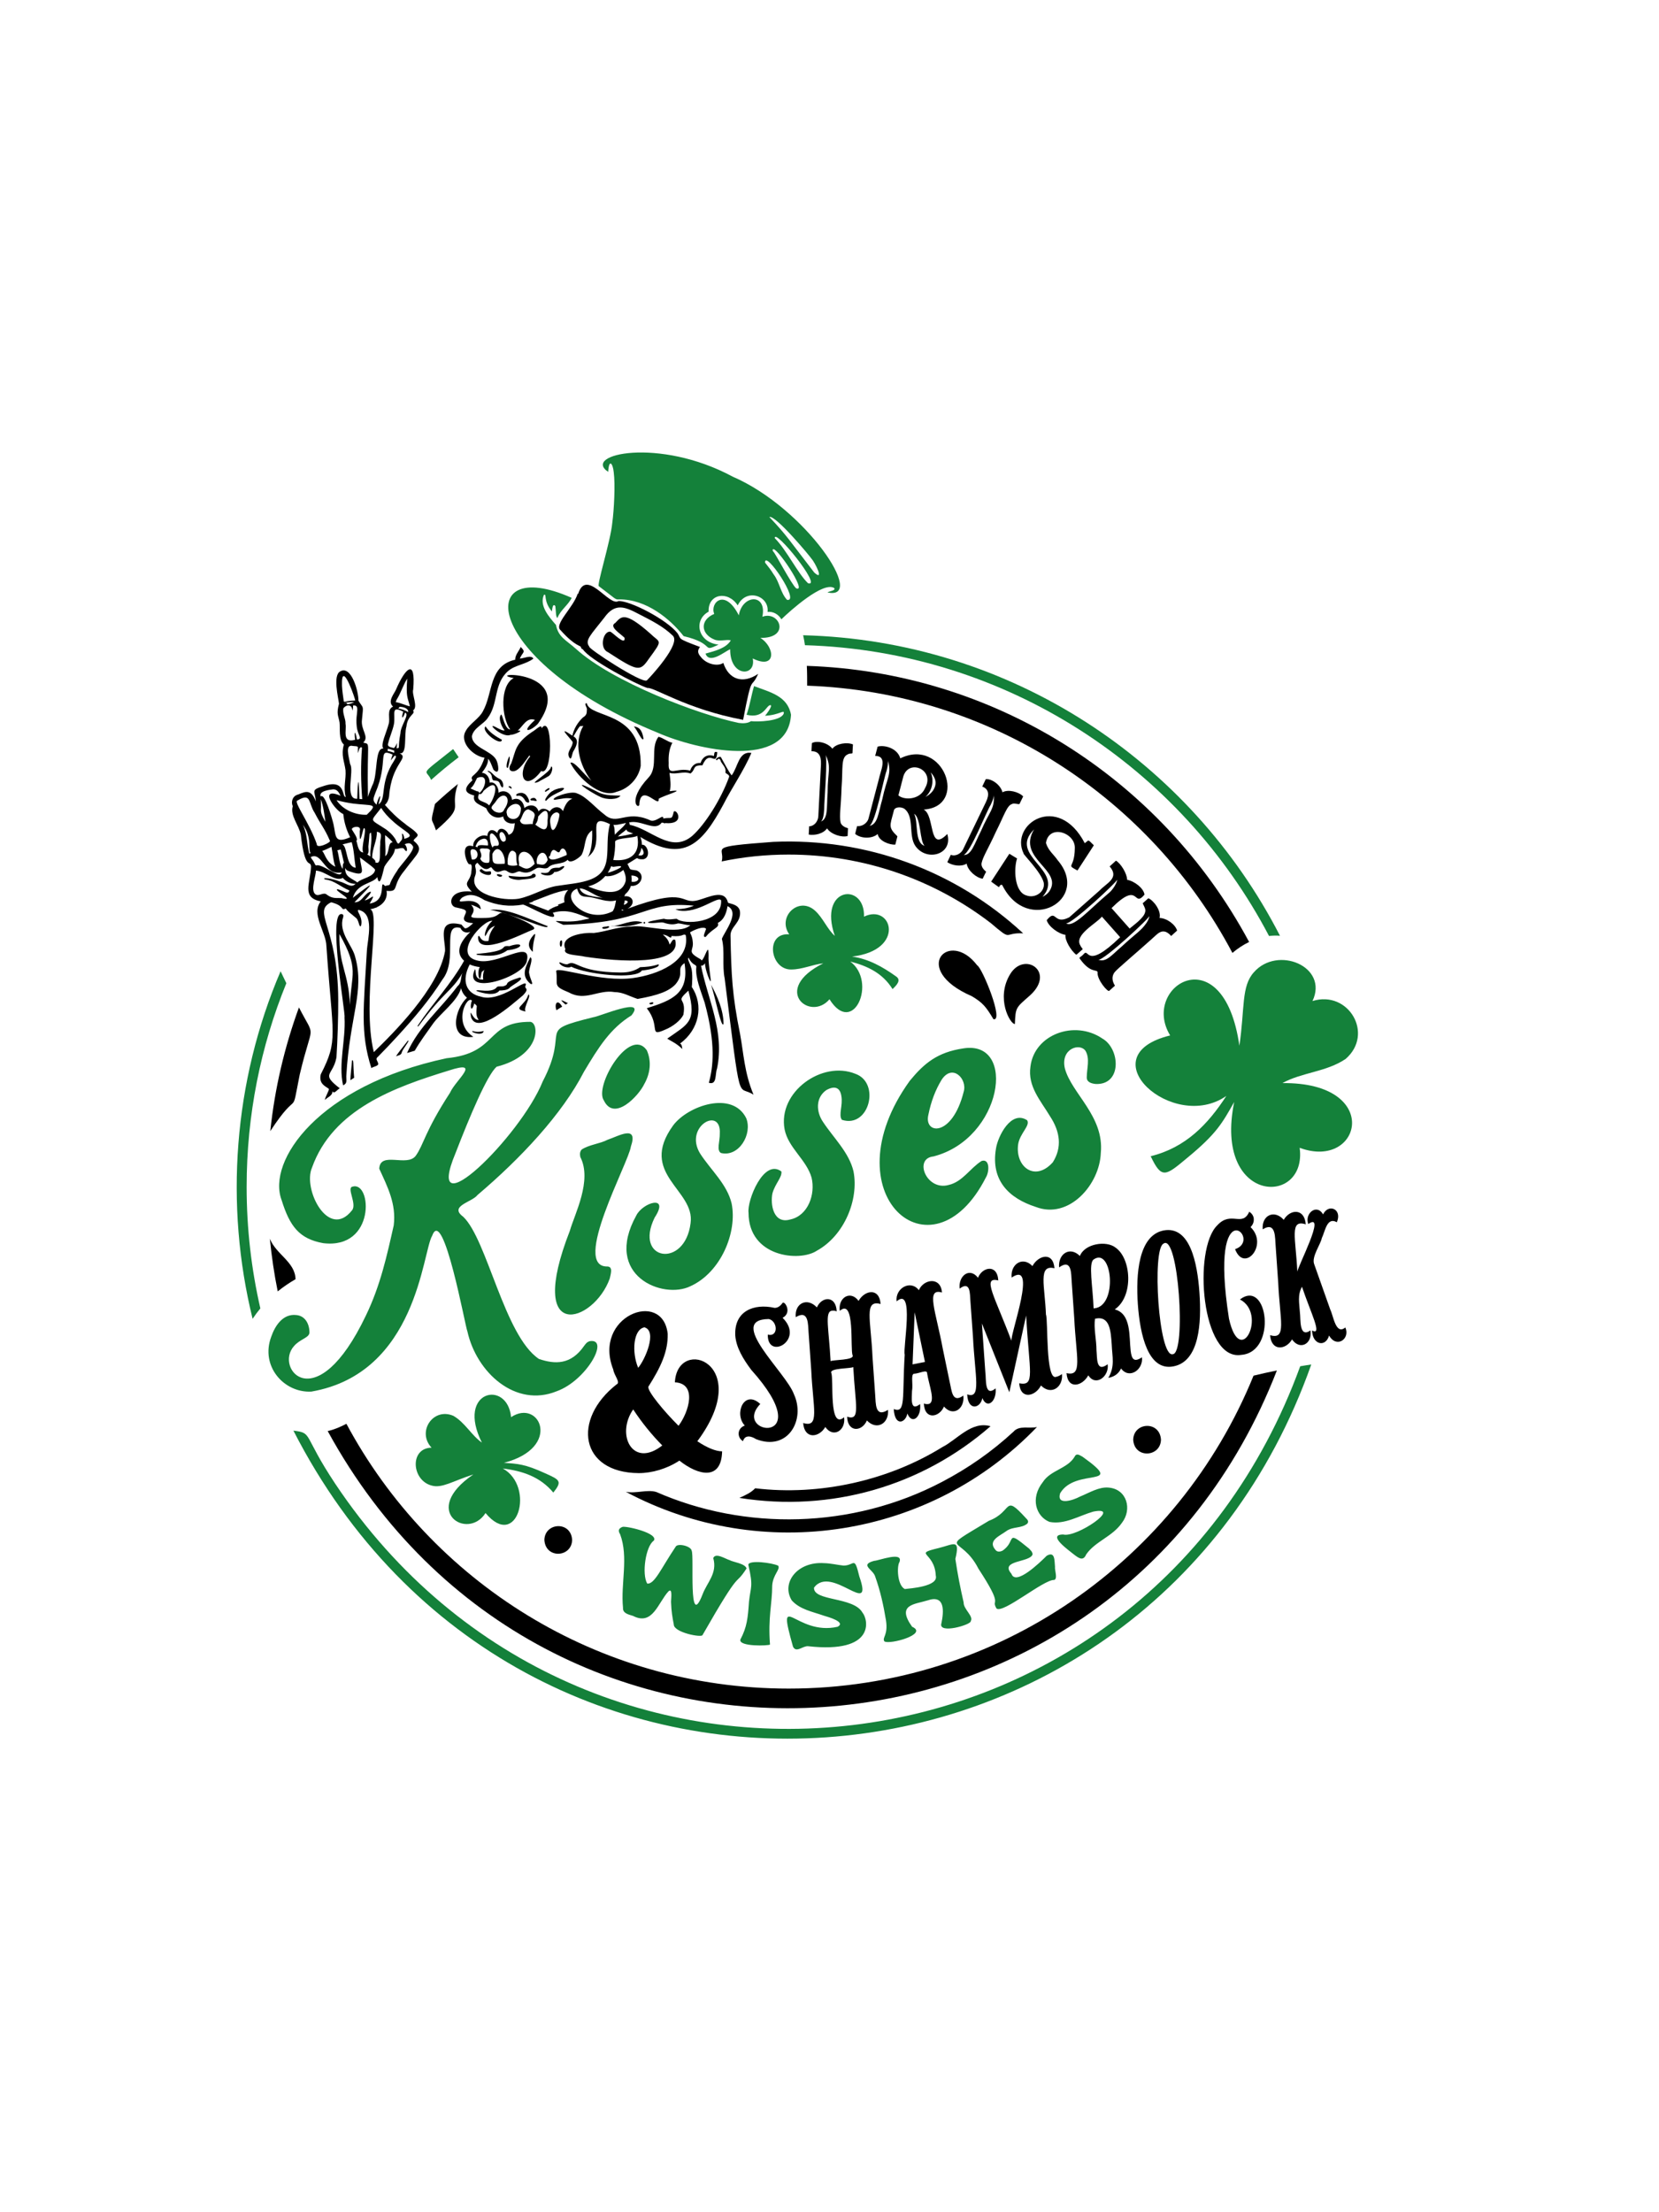 <?xml version="1.0" encoding="utf-8"?>
<!-- Generator: Adobe Illustrator 23.1.0, SVG Export Plug-In . SVG Version: 6.00 Build 0)  -->
<svg version="1.1" xmlns="http://www.w3.org/2000/svg" xmlns:xlink="http://www.w3.org/1999/xlink" x="0px" y="0px"
	 viewBox="0 0 1500 2000" style="enable-background:new 0 0 1500 2000;" xml:space="preserve">
<style type="text/css">
	.st0{fill:#14813A;}
</style>
<g id="Layer_2">
	<path d="M573.1,656.8c6.2,0.5,7.8,5.5,8.7,10.9C580.9,671.5,576,659.6,573.1,656.8z M579.3,692.4c0.9-50.7-45.9-42.5-48.8-56.7
		c-3.1,0.1,0.9,4.5,0.1,6.1c0,3.1-0.3,4.9-3.5,6.8c-4.8,4.5-8.3,10.4-9.6,16.5c-14.6-10-2.4,1.6,0.3,5.7c0,5-5.4,8.5-3.5,13.1
		c2.4,5.5,2.9-2.8,4-4.5c2.7-4.5,5.8-10.5,0.2-13.7c1.8-2.7,3.7-7,6.2-9.4c0.7,0.4,1.2,0.2,2.7-0.1c-8.8,15.2-3.8,35.3,7.2,49.6
		c-7.1-6.4-15.9-18.4-18.9-16.1c6.7,13.2,27.3,32.4,41.6,26.2C568.5,713.1,577.5,703.6,579.3,692.4z M542.2,716.9
		c-31.1-16.1-9.5-1,0.7,3.6c5.5,2.7,15.8,2.6,18.1-1.2C554.7,719.1,548.5,719.4,542.2,716.9z M501.2,788.3c6.5,0.5,14-8.9,4.5-3.8
		c-12.2-0.6-5.5,5.4-14.4,4.7C483.7,788.3,497.5,795.4,501.2,788.3z M494,723.8c3.4-4.1,8.7-6.3,13.7-8.7c7.6-5-6-2.1-7.9,0
		C497,715.8,490.3,725.1,494,723.8z M495.1,702.2c4.5-1.9,5.3-10.5,3-8.9c0.6,4.4-23.1,17.7-11.4,13.6
		C489.6,705.1,492,704.1,495.1,702.2z M493.6,715.8c0.4-0.8,4.4-2,3-3.3C495.6,712.3,490.7,715.7,493.6,715.8z M489.3,697.1
		c10.8,5.3,10.5-53.1,0.3-38.6c0.7-5-6.3,2.3-8.2,3c-16,10.8-14.9,17-19.1,28.6c-4.1,6,0.1,8.6,4.5,6.4c4.4-2.4,8.9-9.6,12-13.7
		c0,0.4,0,0.6,0.5,1.1C466.1,699.7,474.1,717.2,489.3,697.1z M461.7,664.3c2.5,0.4,13.4-4.5,6.4-3.8c4.6-3.7,8.1-12.5,15.6-9.6
		c-13.8,12.6-4,10.4,2.6,3.5c36-50.1-50.6-46.5-21.8-41.4c-12.9,6.8-11.1,35.7-3.2,46.5c-4.6-0.3-6.4-10.9-8-13.6
		c-3.6,2.9,0.8,12.3,3,14.3c-1.5,0.8-4.8-1.2-6.7-2.1C437.4,651.1,454.1,667.9,461.7,664.3z M470.1,795.4c4-0.7,17-0.6,13.8-5
		c-0.8-0.8-2.6-0.7-3.2,0.8c-3.8,2.7-17.6,0.9-20.7,0.6C459,794.6,468.1,795.8,470.1,795.4z M480.8,723.8c1-0.7,6.8,2.2,3.4-1.8
		C482.7,720.2,477.1,722.7,480.8,723.8z M473.3,717.3c-1.4-1.4-8.6,0.3-6,2.3c4.1-1,6.1,1.5,8,5
		C481.8,729.1,476.8,717.6,473.3,717.3z M460.3,711.9c0.8,0,3.3,2.9,1.9-0.4C461.7,710.5,458.7,710.4,460.3,711.9z M459.3,694
		c0.7-2.5,2.1-7.6,1.4-10.2C459.1,685.1,456.4,695.7,459.3,694z M450,790.3c-2.5,0.6,1.6,3,3.2,2.2
		C455.9,791.2,451.5,790.3,450,790.3z M441.2,696.8c-1.3,0.6,2.2,1.7,2.5,3c1.6,1.9,0.5,3.9,2.3,5.7c2.2,0.5,4.3-0.2,5.7,2.3
		c3.3,9.3,5.1,0.3,0.8-3.2C445.2,701.2,445.6,698,441.2,696.8z M453.8,668.8c-5.4-3-11.2-6.5-14.8-12.1
		C434.4,661.3,453.4,675.1,453.8,668.8z M443.6,787.7c-3.1-0.1-4.6,1.4-8.3-2.1C428.3,788,447.2,795.3,443.6,787.7z M624.3,699.3
		c5.2-4,1.2-7.5,10.8-7.4c6.8-15.7,12.4,2.7,13.4-11.9c-3-0.9-2.5,0.8-3,3.5c-5.5-1.9-10.2,0.5-12.1,6.3c-4.7-0.4-7.9,2.4-9.4,6.9
		c-12.3-3.3-20.2,6.3-19.4-6.7c-0.3-6.6,0.3-12.6,3.3-18.5c-4-0.7-8.5-4.5-12.5-5.4c-7.9,10.1,0.2,27-8.9,36.7
		c-21.3,22.8-7.5,30.2-8.4,23.5c1.9-18.4,18.6,5.2,17.4-4.1c4.7-3.2,27-9.1,10-6.9c1.5-4.8,0.5-11.3-0.2-16.6
		C611.4,700.5,617.8,696.9,624.3,699.3z M505.8,870.8c3.1,4.5,10.2,4.3,10.5,3.1c13.7,7,59.3,12,64,3.5c3.3-0.2,17.3-2.4,15.1-5.6
		c-6.9,2.2-10.7,2.3-16.6,2.6c-5.2,3.6-10.9,4.9-18,4.8c-39.9-0.3-39.6-12.1-47.6-7.5C509.6,872.4,505.3,868.5,505.8,870.8z
		 M495.1,837.3c-19.7-7.6-36.8-16.5-52-14.7C464.1,825.9,496.1,842,495.1,837.3z M507.6,855.7c0.9-1.3,1.4-7.7-1.1-4.8
		C506,852.1,505.9,856.8,507.6,855.7z M511.3,908.2c0.7-0.4,1.5-0.8,2.2-1.2C504.5,902.1,507.6,904.9,511.3,908.2z M590.4,906.2
		c-1.3-0.2-4.9,0.8-2.4,1.8C589.1,908.2,591.7,907.4,590.4,906.2z M549.7,837.3c-1.9,0.8-4.3,0.2-5.2,1.3
		C544.3,841.4,554.1,838.2,549.7,837.3z M483.1,844.6c-6.5,6.8-6,12.1-1.3,15.9C481.4,850.3,485.6,843.5,483.1,844.6z M313.1,973
		c-0.1,3.6,1.2,6.5-2.9,8.2c-4.4-19.7,2.5-40.7,1.3-61.5c1.2-2.9-16.1-98.7-1.8-93.1c0.9,0.5,0.9,1.3,0.5,2.9
		c-4.4,13.3,8.6,25.5,10.9,35.5C329.9,896.2,316.1,918.8,313.1,973z M306.9,844.4c-0.7,28.7,8.4,34.9,9.5,64.1
		C317.5,880.2,325.1,876.7,306.9,844.4z M269.6,718.3c7.4-3.2,11.8-4.5,16,6.2c-0.9-10.1-5.2-10.1,7.7-14.1
		c19.6-6.3,15.6,10.6,19.3,10.1c-2.4-8.9,0.4-15.6-0.2-24.1c-1-8.2-4.2-13.3-1.5-23.3c-5-4.2-3.2-15-3.9-20.1
		c-1.1-6.3-3-7.3-0.5-16.8c-0.5-5.1-5.8-25.6,1.1-29.2c9.8-5.7,16.5,17.2,16.5,26.5c4.7,7.7,4.5,3.2,3.2,16.9
		c-1.4,9.7,7,15.5,1.1,21c7.2,1.9,3.2-3.2,4.3,49.1c1.1-3.7,2.3-6.6,3.8-10.2c5.4-9.4,2-34.5,10.1-33.5c-2.8-3.5,2.7-14.2,4.8-22.2
		c1.7-4.9-2.1-13,4-15.8c-5.5-4.6,1.3-12,2.6-15.3c8.3-19.4,18.1-29.2,15.6-0.1c-1.5,4.3,4.8,15.9-0.2,18.9
		c2.8,3.2-4.9,4.1-5.9,14.4c-2.4,7.9,1,25.8-6.2,24.3c9.2,4.7-7.3,8.4-9.5,39c-0.4,2.6-1.5,5.7-3.8,7.7c5.5,6.2,11.1,11.8,17.9,16.8
		c3.7,3.3,8.9,5.8,11.7,9.9c0.4,2.4-2.8,3.1-3.7,5.6c10,8.3,3.9,10.7-8.3,27.2c-11.7,14-4.2,19.3-16.1,18.2c1.1,6-2,11.7-8.8,14.8
		c0,0,0.1,0.1,0.1,0.1c-2.1,0.7-4.2,1.5-6.3,1.7c10.6,1.6-7.9,83.6,3.5,129.2c17.4-17,58.5-57.5,64.4-91.4
		c0.3-10.6-7.6-28.9,13.6-24.2c1.8,0.2,0.9,0.3,4.1,3.5c1.9,1,5.6-2.5,7.7-4.5c-15.6-1-4-9-7-11.5c-1.5-1.5-5.5-1.9-8.4-2.7
		c-7.4-1.1-7.3-16.7,14.3-14.3c-0.5-0.5-1.1-1-1.6-1.4c0.1,0,0.1,0,0.2,0c-6.7-7.4-0.8-6.9,0.8-15.5c-0.1-1.8,1.8-8.8-1.7-7.8
		c-2.3,0.1-9.6-20.3,3.5-16.3c-0.8-6.1,7.6-11.7,12.7-9.2c0.5-6.3,5.3-6.9,9-2.8c1.5-6.8,8.4-3.5,10.2,1.6c5-1.1,5.2-6.8,5.7-10.5
		c-4.6,1.3-10.1-1.2-10.5-6.1c-5.9,2.8-12.6-0.2-15.3-7.3c-4.6-3.1-12.9-4.5-10.9-11.6c-9.3-2.4-9.7-6.5-1.6-13.8
		c-3.2-5.4,5-2.3,10.9-20.4c-10.1-1.2-23.2-14-16.9-24.3c3.4-6.4,12-11,15.4-17.6c9.4-16.8,5.2-41.3,29.3-46.7
		c-0.4-4,3.6-8.1,4.9-11.5c5.1,5.1,1.8,4.2-0.8,10.5c4-0.2,10.1-3.5,12.3,0c-6.8,5.3-16.4,5.7-22.8,11.2
		c-13.4,11.6-8.6,29.2-18.5,42.5c-3.4,5.4-13,9.1-14.3,16.4c0,10.4,16.8,12.7,21.8,21.1c2.1,3.4,4.1,15.6-2.3,9.3
		c-1.2-2.6-2.8-7.9-4.9-9.9c0.4,4.6-3.2,9.5-5.6,12.6c4.8,0.5,7.1,5,7,9c5-1.5,8.5,4.8,8,9.1c5.3-3.4,11.7,0.1,12.3,6.5
		c5.3-2.9,10.3,0.8,11.1,7.3c4.9-3.8,10.9-3.2,12.9,3.1c2.7-4,7.3-2.4,10,0.1c2.7-4.4,8.8-5.8,12-0.4c1.7-4.9,4.2-10.2,8.6-11.1
		c-5.2-1.6-10.9,0.3-16.2,0.9c-4.9-1.3,14.7-8.8,20.4-5.8c8.5,3,16.5,13,24.7,19.1c11.7,10.4,19.3-4.4,40.7,4.9
		c5.3,3.4,13-6.5,12.5-1.3c7.6-1.5,7.6,1.9,9.5-6.2c2.6-3.1,11.2,12.1-8.3,10.3c0,0.3,0,0.6,0,0.9c-0.7-2-2.6-0.7-2.6-1.4
		c-5.8,8.8-18.8-2.9-29.6,0c0.5,0.6,0.7,1.3,0.6,2.1c19.4,3.7,37.3,26.3,56.6,10c11.1-9.8,25.8-32.4,33.4-53.5
		c0.1-2-2.5-2.4-3.4-3.7c0.8-4.2-2-6.5-3.9-9.6c-0.6-1.7-1.5-4.6-3.8-1.6c-2.7-0.4,2.1-4.1,3.6-2.8c3.4,6,6.2,11.8,9.7,16.5
		c5.9-7.6,6.2-22.2,17.9-20.3c-7,16.3-17.7,31.5-25.4,46.7c-18.9,35-35.6,53.3-75,29.3c1,2.5,1.4,4.8,1.4,7c5-0.7,8.7,11.3,1.5,13.1
		c-10.3,0.5-0.2-4.5-14.6,4.3c3.4,6,0.7,4.6,8.5,5.9c8.5,4,3.3,14.9-5.4,13.9c-0.8,3-3.3,6.3-5.3,7.6c0.1,0,0.2,0.1,0.3,0.1
		c-0.4,0.5-0.7,1.1-1,1.7c8.1-1,10.8,7,2.9,11.3c55.9-20.8,47-3.2,64-7.8c9.6-2.6,24-10.4,26.9,2.3c2,1.1,9.3,1.3,10.8,7.4
		c1.5,10.7-8.7,14-8.5,22.3c0.7,35.9,1.5,53.8,8.6,88.8c3.3,17.7,3.8,34.8,12.2,55.1c-15-9.9-10.9,14.9-26.1-105.2
		c-2.4-11.8,0.3-25.1-2.5-35.7c2-6,16.9-23.9,5.1-29.6c-0.8,5.2-2.7,12-8.6,15.1c-0.6,0.5,0.7,1-0.1,2.6c-0.9,1.9-4.1,3.2-7.7,6.6
		c-1.3,1-2.2,2.3-3.2,3.4c-3.9,1.2-0.1-5.3,0.2-7.2c-2.2-2.6-9.9,0.6-14,2.9c-1.4,0.5,1.5,2.6,1.9,8.5c1.3,8.7-5.8,8.8,6.2,15.6
		c0.9,0.4,1.5,0.9,1.8,1.6c2.2-0.6,5.1-11.6,6.1-9.3c0.9,9.6-1.1,1.4,2.2,26.6c0.8,6.5-5.6-9.9-5.1-14.8c-0.9,1.3-2.2,2.6-3.7,2.2
		c6.4,31.4,21.5,59.5,14.5,93.1c-1.9,5.1,0.1,15.1-7.4,12.8c4-14.4,6.4-35-3.8-72.5c-3.3-10.2-8.7-22.6-7.5-32.3
		c0.2-2.3-3.7-1.1-7-8.3c-1.5,1.2,0.8,3.8,2.3,9c1.7,4.3,0.8,16.5,0.6,17.5c11,16.5,6.7,38.5-10.6,51.1c2,1.1,1.6,3.8,2.1,5
		c-1.4-1.4-3.1-2.7-4.1-3.5c-2.8-2.2-6.8-4.1-9.6-5.9c18.5-13.2,26.9-14.9,19.1-43.4c-12.7,11.8-1.5,4.8-4.5,21.8
		c-2.4,5-9.4,10.7-16.8,13.6c-15.1,6.7-3.4-3-16.3-19.5c23.5-7.3,38.5-13.7,34.1-40.8c-8,5.7,0.4,8.5-7.9,18.9
		c-6,6.6-16,10.2-34.5,13.5c-7.8-2.5-13-6.1-20.9-6.2c-14.5-2.5-26.4,8.6-41.1,0.4c-15.3-6.2-9.8-6.4-11.6-19.5
		c1.3-4.3,40.5,10.5,69.6,6.4c21.7-3,51.8-14.7,47.5-38.9c-3.1-1.4-1.4,1.8-12.9,0.9c-0.1,3.9-3.1-1.3-7.8-1.2
		c3,2.2,5.3,5.2,6.1,8.9c1.6-1.1,2.5-5.9,5.1-4.1c6.2,23.7-52.2,19.6-81.7,15.1c-5.3-1.5-20.7-1.1-17.6-6.9
		c-5.5-11.7,15.6-15.2,25.6-14.5c11-1.2,22.4-5.9,34-5.8c11.3-2.3,42.9,8.4,53.4-1.3c-3.8,0.1-7.8-1.5-11.1-1.6
		c-3.9,1.1-7,1.4-13.2-0.7c-2.5-0.8-10.4,1.3-14,0c-1-0.9,8.2-2.5,14.3-3.5c4.3,1.4,10.4-0.2,11.8,0.1c5.6,5.5,41.3,4.3,40-16.7
		c-2.6-4.6-21.2,12.4-38.3,9.1c-7.8-2.7,1.6,0.9,13.7-4.3c-46.4-4.5-42.5,15.4-118.1,17.3c-16.5-7.4,0.9,0.2,19.7-4.9
		c3.1-0.6,4.2-0.7,3.7-1c-10.7-4-19.6-8.9-32.9-5c7.7,11.3-22.9-6.7-26.9-7.4c-12.5,2.2-23.4,0.7-34.8-4c-6.4-4-13.2-7-20.6-2.1
		c-7.4,8,9.3-2.3,16.3,7c2.2,6.4,0.9,1.6-7.9-0.7c8.7,9-11.9,12.6,13.3,11.9c11.9-0.4,10.8-4.8,15-4.7c-0.2-0.9,34.5,11.6,28,15.1
		c-7.8,2.8-51.6,26-49.9,6.3c2-2.4,1.1,5.6,9.4,4c0.4-0.9-0.4-6,5.8-13.6c-4.3,1.9-5,2.5-8.6,9.2c-1.3,0.8-0.4-8.1,6.3-13.7
		c-8.3-1.3-36.6,30.4-13.9,35.8c18.5,5.2,49.5-20,45.1,0.3c-2,14.4-58.9,33-47,7.7c1.6,0.2-1.7,9.6,7.5,9.3c-0.5-2.8-0.1-6,1-8.9
		c-2.6,3.1-2-0.9-3.5,7.7c-2,1.6-2.7-7-0.6-10.1c-3-0.3-6.6-1.2-9.1-2.4c-7.9,15.2-2.9,26.4,9.9,29.1c17.3,5.9,42.4-17.8,40.8-10.5
		c-2.3,4,4.3,2.1-2.5,9.3c-9.5,7.9-41.3,36.6-47,19.8c-1.7-10.8,1.6,3.8,7,2.3c-3-2.9-2.1-8.4-1.8-12.4l0,0
		c-0.6-0.9-1.5-1.7-2.3-2.3c-2.6,9.3-4.4,2.6-2.1-2.5c-4-5.6-18,20.1,1.2,32.6c-0.3,0.1-0.5,0.1-0.8,0.2
		c-21.8,1.9-16.1-25.1-4.9-35.5c-2.9-2.4-4.6-5.3-5.3-8.6c-3.7,12.2-18.5,22.4-25.5,32.2c-5.7,8.1-11.6,15.9-16.4,24.3
		c-2.3,0.7-4.7,1.4-7,2.1c10.8-24.3,30.1-39.5,45.8-60.6c3.8-3.1,2.5-7.8,4.3-11.7c-10.1,17.1-15.5,15.2-39.8,48.1
		c-0.3,0.4-1,0-0.7-0.4c13.3-20,30.3-37.8,42-58.8c-8.8-7.9-2.8-18,5.6-26.1c-4,1.4-7.4,0-8.9-3.6c-17.7-4.6-1.7,28.2-16.3,46.7
		c-11.8,18.6-25.2,34.3-39.8,50.3c-6.2,6.8-12.1,13-18.5,19.5c-2.8,2.1-0.2,3.6,0.2,6.1c0.7,2.4-5,2.8-6.1,4.2
		c-10.4-32.2-6.9-55.6-4.1-106.1c0.6-10.8,7.4-33.9-7.6-37c-2.4,1,4.5,6.3,2.3,14.5c-2.1,1.9-1.5-5.5-5.1-7.7
		c-2.7-2.5-6.9-5.1-8.7-8.1c-4.9,2.4-0.7-2.5-13.2-5.6c-17.6,8.8,6.1,21.3,6.4,87.9c0.1,15-0.6,36.8-1.6,52.4
		c-3.2,16.9-14.7,14.2,3,27.9c-2.3,1.1-5.1,5.7-6.7,2.6c0.4,4.2-4.7,5.5-6.8,8c0.4-3,3.8-8.4,3.7-10c-2.4-2.2-9.5-4.2-7.4-13.2
		c16.1-31.6,10.8-33.3,5.1-116.1c-0.3-12.7-14.1-28.9-5.1-40.3c-17.7-3.4-9.3-16.6-8.8-31.4c-0.4-6.6-5.5,4.4-9.2-28.9
		c-1.8-8.7-9.9-17.4-7.3-25.7C262.8,724.7,264.7,719.4,269.6,718.3z M570.9,791.5c0.2,1.8,0.3,3.7,0.1,5.6c5.8,1.1,9.4-3.9,1.9-5.4
		C572.3,791.6,571.6,791.6,570.9,791.5z M513.7,804.6c-11.3,1.4-22,6.8-32.5,10.4c0.5,0,0.9,0,1.4,0c-1.5,0.5-3,1-4.6,1.5
		c5.9,2.3,12.1,4.8,17.7,6.8c2.3-2,6.1-3.7,9.3-4.5c-0.2-0.3-0.4-0.6-0.6-0.9c2-0.6,4-1.4,6-2.2C509.6,812,510.4,808.2,513.7,804.6z
		 M557,814c-8,2.2-15.8-1.8-23.9-3c-6.4-0.5-9.1-0.1-11.3-7.6c-16.9,6.3,8,32.8,32.1,20.5C555.9,821.1,556.3,817.5,557,814z
		 M546.6,811.9c-7.7-0.6-15.2-8.4-22.5-8.8C526.2,810.2,537.7,810.6,546.6,811.9z M561,811c-0.1-0.1-0.3-0.1-0.4-0.2
		c0.1,0.2,0.1,0.4,0.2,0.5c0-0.1,0.1-0.2,0.1-0.3C560.8,811.1,560.9,811,561,811z M564.7,822.5c-1,0.3-2,0.2-2.5-0.4
		c-0.3,1.2,0.2,0.9,0.1,1.2C563.1,823,563.9,822.8,564.7,822.5z M564,818c2-0.2,6.4-3.5,0.9-4C564.7,815.3,564.4,816.7,564,818z
		 M563.6,786.5c-4.3,3.5-11.1,6.5-16.3,5.5c-4.3,5-9.6,7.8-15.5,9.4c10.5,4.4,29.4,10.6,33.9-4.8
		C566.2,792.8,565.1,789.6,563.6,786.5z M577.2,773.2c5.7,1.3,5.7-3.2,2.8-6.7C579.6,769,578.7,771.2,577.2,773.2z M566.4,749.9
		c-2.8,2.5-5.6,4.1-7.7,6.4c5-0.6,9.4-1.6,13.8-2.7c-1.3-0.5-2.6-1-3.9-1.5C567.3,751.8,566.6,750.9,566.4,749.9z M554.6,745.7
		c1.4,2.7,0.9,6.3,1.4,9c3.1-4,7.7-6.6,10-10.7c-2.6,0.5-5.1,1.2-7.7,1.6C557,745.8,555.8,745.8,554.6,745.7z M554.5,777.5
		c14.2,1.5,25-4.6,21.7-21.9c-3.1,2.3-17.5,1.6-20,5C556.3,766.3,555.8,772.1,554.5,777.5z M552.7,782.9c-0.9,2.3-2.1,4.5-3.2,6.1
		c4.8-0.8,21.4-8.2,5.2-5.3C553.8,783.7,553.2,783.4,552.7,782.9z M505.8,736.2c-1.9-4.4-9.6,0.1-8.3,7.8
		C499.1,759.8,505.9,741.9,505.8,736.2z M496.1,774.5c1.2,5.5,10.3,0.9,16.1-1.4c1.2-1.5-3.1-10.7-6.3-2.9c-2.1,2.3-5.9-7.3-8.5,3.2
		C497.2,774.1,496.6,774.4,496.1,774.5z M484,745.5c5.8,4.4,11.5,8.1,11-3.6c1.1-6.8,0-13.9-8.4-3.7
		C486.5,740.9,485.7,743.4,484,745.5z M485.4,781c4.7,0.8,7.1,2.2,9.8-3.5c-2.3-11.5-10.3-5.9-10,2
		C485.3,779.8,485.4,780.5,485.4,781z M470.1,741.8c1.6,5.3,7.1,2.8,11.6,3.2c0.1-6.4,5.8-9.3-4-13.3
		C472.8,732.3,472.3,739,470.1,741.8z M469,782.4c5.9,3.4,8.3,4.8,14.4-1.4c-2.4-12.8-15.4-14.8-14.5-3.5
		C469.2,779.4,469.7,781.3,469,782.4z M433.3,717c5.8-4.3,9-18.1-1.9-13.7c-1.8,3.2-2.7,6.8-6,9.5c2,0.9,3.9,1.8,5.9,2.6
		C432.4,715.2,433.2,716,433.3,717z M437.3,714.9c-0.9,1.7-3,4.3-4,2.5c-4.1,8,5.5,6.3,8.9,10.8
		C448.7,719.5,452.4,700.9,437.3,714.9z M448.6,724.1c-1.6,3.1-6.4,5.6-3,8c1.5,2.5,8.9,4.6,10.3-0.4
		C463.6,721.2,455.3,714.1,448.6,724.1z M471,730.5c-2.8-8.5-15.1-0.4-12.7,5.3C458.6,741.6,471,744.1,471,730.5z M467.9,782
		c-1.7-3.7-0.4-7.3-1.6-11c-5.4-6.3-7.9,4.8-7.3,9.5C458,783.2,466.8,783,467.9,782z M444.7,784.7c-1.7-3-3.8,6.7-13-4.7
		c-4.6,2.9,0.3,4.6-2,11.5c-6.9,17.4,25.6,23.3,39.3,21c13-2.7,24.2-10.5,36.2-11.8c8-1.3,17.2-2,25.2-4.4
		c26.8-7.7,15-29.9,21.1-51.2c-23.2-11.5-3.5,15.8-18.8,28.7c-4.8,4,3.6,1,2.7-23.1c-7.6,5.1-5.6,14.4-9.3,21.6
		c-0.2,1.7-10.6,9.8-12.8,5c-5.2,4.9-13.1,2.2-17.8,7.1c-3.2,2-7.2-1-10.4,0.6c-4.1,2.2-7.3,5.6-14.8,2.9c-3.4-0.8-5.4,3.9-11.4,0
		C454.2,784,450.5,792.8,444.7,784.7z M456.3,780.9c1.3-7.7-6.1-19.8-11.1-8.9C445.1,781.4,445.6,781.4,456.3,780.9z M456.3,760.6
		c3.2-1.4-1.4-10.7-3.9-7.9C450,754.3,453.3,762.9,456.3,760.6z M445.5,766.3c0.4-2.5,3.5-1.2,4.8-1.8c2.9-2-3.5-12-6.3-11
		c-0.7,0.6-0.4,0.5-0.7,0.8C442.1,756,443.8,764.8,445.5,766.3z M438,767.1c-8.9-0.8,0,4.3-3.8,9.1c1.3,3.1,3.7,4.3,7.5,3.8
		c1.9-0.9,0-7.9,1.5-10.9C442.6,767.2,440.2,767,438,767.1z M429.9,765.4c0.6,0.1,1.2,0.4,1.8,0.7c-0.1-3.2,6.1-1.7,9.5-1.7
		c0.4-3.4-0.8-7.2-5-5.9C432.5,759.5,431.1,762.2,429.9,765.4z M429.6,768.3c-6.6-2.7-3.5,5.3-3,8.7
		C432,778.1,433.5,770.9,429.6,768.3z M280.8,771.1c-2.5-2.4,1.6-14.3-7-25.5c4.2,8.2,3.5,17.6,5.9,26.2c0,0,0,0,0.1-0.1
		C280.1,771.5,280.4,771.3,280.8,771.1z M285.7,782.5c5.2-2.5,21.9,13,23.2,6.2c-15.7,3.3-17.5-19.2-28-13.8c0.4,0.9,1,1.7,1.6,2.5
		C284.1,779.2,284.5,781.6,285.7,782.5z M303.2,783.6c-2-5.7-2.4-12.6-3.5-18c-2.5,1.2-5.5,2.8-8.4,3.7
		C294,772,294.6,779.3,303.2,783.6z M318.4,750.3c1.9,3.3,5.8,8.2,3.7,10.1c1,0.1,1,10.1,6.4,10.3c-2.7-3.7,4-22.4,0.4-22
		c-1.6,4.5-4,18.2-3.6,2.6C327.4,745.2,316.3,747.7,318.4,750.3z M332.1,772.5c1.1,0.7,2,1.2,2.9,1.8c-0.9-5.6,1.7-11.4,0.5-21.6
		c-2.1,1.3-1-0.2-2.3,11.4C332.7,766.1,334.2,770.9,332.1,772.5z M325.5,775.2c0.6,10.8,7.4,18.8-10.5,12.2
		c-1.5-0.4-2.6-1.6-2.9-2.8c-0.3,8.1,4.9,8.9,11.1,13.2c3.1-3.7,15-4.8,15.9-11.2C339.8,785.5,330.8,779.4,325.5,775.2z
		 M336.5,775.4c0.8,0.7,4,3,2.6,4.1c6.2,3.2,3.8-8.2,4.7-16.5c-0.5-4.4,3.3-10.3-3.1-11C341.3,759,336.4,767.2,336.5,775.4z
		 M309.6,763.4c4.9,2.3,2.9,20,12,21.1c-1.3-7.7-1.4-15.7-3.6-23.1C315.2,761.9,312.5,762.8,309.6,763.4z M308,768
		c-1,0.3-2.2,0.5-3,0.7c1.7,5.5,1.6,11.8,4.7,16.8c0.5-1-0.2-5,1.3-5.3C310,776.1,309.2,771.9,308,768z M306.6,815.7
		c-1.9-0.3-3.8-0.5-5.8-0.5C302.8,815.4,304.8,815.6,306.6,815.7z M307,796.9c6.5,1.7,10.5,6.4,14.5,2.1c-4.3,0.3-9.1-2.3-11.5-5.3
		c-7.4,3.7-15.4-6-24.4-6.6c0.4,4-5.3,17.8-0.4,21.4c3,2.4,7.3-2.5,10.4,0.4c4.2,3,6.6,3.1,13,3c12.7,3.1-2.8-4.8-4.1-7.5
		c0.4-0.9,2-0.2,4.9,1c3.1,1.3,5.8,3,6.5-0.4c-7.9-3.1-13.2-8.9-21.9-9.9C289.7,792.9,300.4,794.1,307,796.9z M365.8,763.3
		c2.6,1.5,3.4,10.1-0.6,4c-1.7-1.6-5.5,0.6-8.1,0.2c-0.7,6.2-6.6,10.6-9.5,16c-1,2.5-4.1,21.3-6.5,9.5c-4.4,6.2-18.2,5.3-22.1,18.7
		c20.2-15.7,20.4-15.1,1.5,4c5.8,0.3,7.7-5.2,12.1-8.5c4.9-3,2.7,0.9-2.9,6.8c5-0.5,11.6-9,4.5,2.9c16.8-2.5,7.7-23.1,13.9-15.9
		c8.1-2.2,0,2.4,11.3-14.2c0.4-2,16.8-18.8,13.8-21.9C371.6,762.4,370.1,761.5,365.8,763.3z M355.1,761.5c-2.1-2.4-4.4-4.6-6.9-6.5
		c-0.2,6.5,0.7,12.6,0.1,19C352.5,771.6,350.3,761.3,355.1,761.5z M344.6,730.4c-10,13.3-10.9,9.3,4.4,19.4c3.3,2.5,5.8,4.8,8,8.1
		c1.5,1.9,2.5,7.2,4.6,3.4c1.2-1.7,2.9-2,1.8-7.4c0.9-1.1,2.4,3.3,2.1,4.5c11.6-3.2,0.8-5.7-10.4-16.1
		C351.1,738.9,347.4,734.7,344.6,730.4z M357.8,634.8c4.5,0.6,8.5,2.8,12.8,3.8c-2.1-8.7-3.6-8.2-2.4-25.1
		c-3.8,6.1-5.8,13.1-9.6,19.1C358.3,633.2,358,634.1,357.8,634.8z M361.1,639c0.1,0.7-0.6,1.1-1.2,1.4c3.2,0.7,6.5,1.7,9.2,3.4
		C369.3,640.1,364.2,639,361.1,639z M356.2,676.3c3-2.8,3.4-8.8,2.3,0.2c3.7-0.1,0.9-0.1,3.6-13.7c0-6.6,8.7-17.3,4.1-18.5
		c-2,5.9-3.7,5.8-1.6-0.9c-11.5-5.9-6.9,2-8.4,11.2c-1.2,6-3.9,11.5-5.2,17.3C349.7,675.3,353.6,675.6,356.2,676.3z M350.3,678.9
		c2.1,0.3,4.2,0.9,6.1,1.7c0.2-0.8-0.2-1.4,0.1-2.1c-1.4-0.1-4.9-2-6.1-1.3C350.7,677.8,350.7,678.5,350.3,678.9z M340.5,727.5
		c-0.1-2,5.8-16.1,1.8-0.3c7.5-5.1,0.6-19.2,14-39.4c0.7-1.6,3.1-4.4,0.6-4.7c-3.6,4-4.7,7.4-1.9-0.9c-14.5-6.5-3.1,5.7-15.7,34.9
		C337.9,721.4,336.1,723.6,340.5,727.5z M323.6,677.5c0-2.5,0.9-2.8-4.5-3.1c-7.4-1.8-3.8,9.3-2.5,16.5c3.9,5.8-5.4,32.2,6.4,31.2
		c0.2-8.3,1.2-29.5,2,0.2c0.8,0.1,1.6,0.1,2.5,0.2c-1.2-15.4-1.4-31.2-0.2-46.6C323.9,673.4,323.7,686.5,323.6,677.5z M310.4,630.9
		c1,5.9-1.4,2.7,10.7,2.4c0.9,0.7-11.2-34.9-11.9-17.1C309,621.2,309.7,625.9,310.4,630.9z M311.1,635.4c0,0.1,0,0.1,0,0.2
		c2.1-0.3,2.7,0,2.8,1.1c2.7-0.1,4.3-1.1,6.4-1.9C317.4,634.5,314.1,635.2,311.1,635.4z M321.1,668.8c-1-7.1,0-9.7,1.6-0.2
		c5.9-0.6,0.5-3.6-0.2-12.3c-0.4-3.6-0.3-7,0.2-10.6c0.1-3.1,1.8-8.7-3.5-7.8c0.1,0.6-0.1,4.8-0.6,4.2c-0.5-5.3-5-5.5-8.1-1.9
		c-1.1,4.7,2.2,9.7,1.9,14.2C313.6,659.6,308.8,672.3,321.1,668.8z M304.3,723.4c5.5,8.7,17.2,13.6,27.3,13.2
		c11.2-10.6,4.7-8-12.2-10.1C314.3,725.8,309.3,724.8,304.3,723.4z M290,720.1c3.5-3.8,10.3,19.9,11.5,24.9
		c2.4,10.5,0.4,18.4,15.1,11.9c-3.4-6.4-5.6-14.1-6.2-20.9c-7.6-3.2-23.1-25.2-2.5-16.6c-1.4-2.8-2.8-5.7-6.5-5.8
		C298.2,714,287.9,715,290,720.1z M294.2,743c-0.9-6.9-1.8-13.9-4.1-20.4c0.1,1.6,0.1,3.1,0.1,4.7C290.6,733.6,288.6,733,294.2,743z
		 M286.4,763c-0.5,5,13.1-1.4,11.9-2.9c-4.9-11.4-8.3-14.6-13.8-25.3c-5.9-8.8-2.8-18.8-15.6-11C265.1,724.6,279.9,744.1,286.4,763z
		 M502.8,912.4c0.1,0.3,0.3,0.6,0.4,0.9c1.6-1.1,3.3-2.2,5.1-3.2C504.4,903.2,501.3,906.7,502.8,912.4z M555.8,837.2
		c12,1,15.9-0.5,25.4-3.1c-9.3-4-20.4,3.4-28.6,3.1C552.9,837.6,555.2,837.1,555.8,837.2z M582.6,833.5c-1,0-1,1.5,0,1.5
		C583.6,835,583.6,833.5,582.6,833.5z M654.2,925.6c-0.1-12.3-5.6-25-11.3-35.3C646.9,902.1,652.3,930.8,654.2,925.6z M460.6,855.4
		c-9.9-0.9,2.3,4-26.5,6.7c-2.6,0.1-4.1,0.3-2.8,1.1c11,1.6,20,1.4,27.5-4.1C473.7,857.6,474.2,850.8,460.6,855.4z M368.8,940.8
		c-5.9,7.4-9.1,11.5-10.8,14.2c1.9-0.9,4.8-1,5.2-3.4C364,948.4,371.3,940,368.8,940.8z M455.6,891.5c-2,0.7-4.4-0.2-6.2,0.7
		c-4.3,6.6-19.8,1.4-18.6,3.7c5.2,2,16.8,5.1,20.8-0.4c2.2,0,7-0.2,9-2.2c1-2,14.4-8.3,9.4-9.6C453.1,888.9,461.8,889.4,455.6,891.5
		z M427.3,932.1c-2.7,1,9.7,4.9,10,0C434,933,430.7,933.2,427.3,932.1z M477.7,899.1c-2.6,10.1-15.3,12.6-2.5,15.4
		C472.8,911.1,481,899.8,477.7,899.1z M479.6,889.4c3.9,1.8-0.6-4.4-1.3-10.3c0-4.2,4.1-12.3,1.2-13.7
		C474.7,875,471,882.2,479.6,889.4z M318.3,958.7c-0.5,6.2-1.3,12.3-1.5,17.9c1.1-0.8,2.3-1.5,3.4-2.2
		C319.1,961.7,320,957.7,318.3,958.7z"/>
</g>
<g id="Layer_11">
	<path d="M506.8,569.7c13.7,15.3,18.3,13.6,18.5,15.5c0.2,0.9,0.8,1.7,1.7,1.8c6.1,9.6,48.6,31.9,58.4,35c5.8-1,35,19.1,86.5,28.8
		c8.5-44.4,6.8-26.1,13.6-41.6c-13.9,9.5-26.7,5.1-31.5-9.9c-4.7,3.4-15.3,1.5-20.6-5.7c0,0,0,0-0.1-0.1c0,0,0,0,0,0
		c-2.9-3.5-2.5-5.8-0.4-8.6c-22-8.2-16.4-6.8-20.4-12.5c-9.9-12.4-42.8-29.4-53.3-29c-8.5,5.4-29-30.4-36.5-6.4
		c-0.1-0.1-0.2-0.2-0.4-0.2C518.3,549.4,500.7,564.5,506.8,569.7z M546.3,558.5c9.7-13.8,19-9.8,30.8-3.6c13,6.6,22.8,11.7,31,19.6
		c8.5,7-20.7,38.2-23.2,40.6c-4.1,3.4-53.5-29-52-30.4C528.4,578.9,533.9,574.4,546.3,558.5z M551.7,571.1c1.7,0,14,13.5,13,5.5
		c-3.5-3.6-14.6-10.1-8.4-13.4c5.5-5.7,8.1-11.3,32,9.9c8.6,8.4,11.5,4.6-1.7,22.6c-8,11.6-9.8,11.5-36.9-6.1
		C541.5,586.1,545.4,570.4,551.7,571.1z"/>
</g>
<g id="Layer_10">
	<path d="M739.9,737.7c-0.1,5-4,9.4-8.3,9.3c0,0.6-0.4,7.4-0.4,7.5c5.3,1,13.2-0.7,16.6-5.6c3.4,5.4,13.3,8.5,18.6,6.9
		c0.1-1.2,0.3-6.3,0.3-7c-2.6-0.7-6-2.4-6.7-5.3c-1.3-6.5,0.4-13.4,0.9-31.5c1.4-17.2-0.9-27.4,5.8-30.1c1.5-1.1,4.5-0.1,4.1-1.5
		c0.1-1.9,0.3-6.7,0.4-7.4c-5.2-2.2-15.1-0.9-18.6,3.9c-4.3-5.6-13.9-7.6-18.5-5.1c-0.1,1.2-0.4,7.3-0.4,7.4
		c6.1-0.2,8.9,3.7,8.6,11.7L739.9,737.7z M745.2,731.3c-0.1-5.5,3.5-47.7,0.9-49.5c6,11.7,2.2,15.1,2.2,34.9c-1,12.9,0.6,23.5-6,26
		C744,741.2,744.9,737.4,745.2,731.3z M785.4,739.5c-1,4.8-6.3,8-10.4,7.3c-0.2,0.6-1.7,6.3-1.8,7.1c4.9,4.2,15,4.8,20.4,0.1
		c0.9,6.5,11.2,10,15.9,9.6c0.3-1,1.4-5.4,1.9-7.5c-8.5-8.2-6.8-9.4-3.3-22.9c0.4-3.6,6-4.2,9.5-2.1c9.6,7.3,3.4,24.3,10.1,33.8
		c10.2,14.5,34.2,7.6,28.8-10.9c-17.3,17.6-10.9-16.6-21.3-22.1c40.6-2.7,18.1-65.5-21.2-46.3c-2.5-9.1-14.2-12.4-20.5-10.6
		c-0.3,1.2-2.2,8.3-2.2,8.4c11.8,0,4.7,13.8,3.2,21.5C790.9,718.4,785.4,739.4,785.4,739.5z M836.1,764.7
		c-9.6-2.6-5.6-22.2-9.6-28.9C832.8,739.1,831.5,761.4,836.1,764.7z M845.6,710.3c-1.1,4.3-4.1,7.7-8.9,10.2
		c6.1-5.3,8.1-14.8,4.8-22.2C845.2,702.3,846.6,706.3,845.6,710.3z M816.8,701.8c5.1-16.1,29-5.8,19.6,10.7
		c-4.5,10.7-18.8,11.2-24.1,6.6C812.9,716.7,816.8,701.9,816.8,701.8z M801.6,696.9c1.2-4.6,1.6-7.9,1.1-9.6
		c3.8,12.8-0.8,15.5-5,35.4c-3.7,12.8-3.9,22.2-11.5,24C791.9,742.8,798.9,703.8,801.6,696.9z M871,767.4c-1.9,4.5-7.3,7.1-11.3,5.4
		c-0.3,0.6-3.2,6.6-3.2,6.7c4.6,3,12.4,4.4,17.5,1.3c1,6.3,8.9,13,14.5,13.6c0.5-1,2.7-5.7,3.1-6.3c-2.2-1.8-4.7-4.7-4.1-7.8
		c1.4-6.2,5.6-12.2,13-28.4c7.2-14.2,10-24,14.6-25c1.6-1.4,6.5,1,6.8-0.3c0.8-1.7,2.9-6,3.2-6.6c-3.9-4.1-13.6-6.7-18.7-3.7
		c-1.7-6.8-9.8-12.4-15.1-11.9c-0.5,1.1-3.2,6.6-3.2,6.7c5.7,2.2,6.8,6.9,3.3,14.1L871,767.4z M895.7,727.7c2.1-4.3,3-7.4,2.8-9.3
		c1,13.1-3.8,14.8-11.6,33c-5.9,11.6-8.6,21.9-15.6,21.6C877.7,770.3,891.7,733.9,895.7,727.7z M974.2,787c0,0,14.8-22.8,14.8-22.8
		c-6.1-6-4.1-4.7-8.2-1.9c-24.1-46.2-68.2-17.2-55.3,9.3c-0.7,0.6,15.8,16.7,18.2,26.4c1.5,8.2-7.8,14.6-15.8,11.5
		c-11-3.3-11.3-24.7-8.3-33.4c0,0-1.6-1-3.5-2.1c-4.6-2.7-3-2.5-4.3-0.9c-3.3,5-14.9,22.8-15.6,23.9c-1-0.5,6.8,4.9,7,5.1
		c1-2,2-2.6,3-1.9c22.7,45.7,80.5,13.1,50.1-22.5c-3.5-5.2-8.5-8.6-10.6-15.6c2.7-17.5,26.9-9.3,26.1,4.9
		C971.6,785.9,963.3,781,974.2,787z M948.7,805.9c-1.4,2-3.5,3.6-6.1,4.9c21.2-24.2-32.1-36.7-7.6-61
		C918.8,776.5,961.9,786.3,948.7,805.9z M1052.9,842.2c1.8,0.2,4.3,1.9,6,4c0,0,4.8-4.4,5.4-4.9c-1.7-5.6-9.3-11.2-15.9-11.4
		c1.8-6.3-5.3-15.9-10.1-17.8c-0.8,0.7-4.3,3.8-5.1,4.5c0.4,1.4,3.2,5.5,2.2,7.8c-0.8,5.6-11.8,12.9-14,15.1
		c-1.4-1.5-16.3-18.5-16.4-18.5c25.8-25.7,19.2,0.5,29.8-12.2c-0.7-5.7-9-12.2-15.7-13.4c0-5.4-5.6-14.7-10.1-17.3
		c-0.9,0.8-5.6,5.1-5.7,5.2c9.1,10.5-2.7,15-8.8,21.5c-10.6,9.4-27.3,24.1-27.7,24.5c-14.6,7.5-11.4-8.5-20.4,2.6
		c1.5,5.6,10.4,12.3,17,13.3c-0.9,4.6,5.1,14.6,9.8,18c0.7-0.6,3.5-3.1,5-4.4c1.8-0.8-0.5-1.7-1.3-3.9c-6.2-9.6,14.5-20,19.4-26.2
		l16.5,18.6c-31.8,30.8-27.8,8.8-33.1,15.4c-2.9,3.2-4.8,2.4-2.8,4.8c9.1,12.5,14.8,8.6,15.5,11.4c-0.8,6.8,9.6,18.7,10.6,16.8
		c1.4-1.2,4.6-4.2,5.1-4.6c-2.5-3.8-3.4-8.7,0.1-12.6c2.1-2.6,19.7-17.5,32.3-28.8C1045.4,845.6,1048.2,841.4,1052.9,842.2z
		 M1003.2,806.8c-18.7,15.7-32.8,32.5-39.3,27.9c4.5,1.5,48.1-39.2,46.3-39.7C1010,798.4,1006,804.4,1003.2,806.8z M1036.8,834.1
		c-5.2,7.7-9.3,9.2-22.8,21.8c-8.8,7.4-13.8,14.5-21,11.7c4.5,1.5,48.1-39.2,46.3-39.7C1039.1,829.6,1038.3,831.7,1036.8,834.1z"/>
</g>
<g id="Layer_9">
	<path d="M1024.6,1301.6c0.4-16,24.1-17.3,25.1,0C1049.3,1317.5,1025.6,1318.9,1024.6,1301.6z M492.2,1392.2c1,17.3,24.7,16,25.1,0
		C516.3,1374.9,492.6,1376.3,492.2,1392.2z"/>
</g>
<g id="Layer_8">
	<path d="M917.6,925.8c-4.2,0.2-17.6-23.3-4.2-45.2c12.9-21,41.4-2,17.9,19.3C918.4,911.3,918.3,910.4,917.6,925.8z M898.2,921.4
		c9.9,2.6-10.1-46.5-14.7-48.7c-25.3-33.3-61,3.5-4.9,27.9C888.5,906.4,891.7,910.4,898.2,921.4z"/>
</g>
<g id="Layer_7">
	<path d="M565.8,1348.7c9.6,1.8,19.4-2.4,27.7,0.2c79.8,35,176.9,33.6,258.3-9.2c23.8-12.5,45-27.3,64.7-45.5
		c5.1-5.8,14.2-2.4,21.1-4.1C841.6,1390.1,689.4,1414.6,565.8,1348.7z M713.1,772.6c68.6,0,132.2,23.1,182.8,62
		c20.1,17.1,10.7,8.3,29.2,9.2c-61.1-56.7-142-86.4-226-82.7c-61.6,4.6-43,4.8-46.6,17.7C672,774.7,692.3,772.6,713.1,772.6z
		 M682.8,1345.5c-3.9,4.1-8.9,6.3-14.3,8.7c82.8,13.2,165-10.6,227.1-64.8c-17.3-4.9-29.7,11.8-43.6,18.9
		C803.8,1338.2,741.6,1352.6,682.8,1345.5z"/>
</g>
<g id="Layer_6">
	<path d="M1133.4,1243.7c7-1.7,14.1-3.3,21.1-4.7c-146.8,378.3-661.5,414.9-858.2,54.8c6.1-1.4,11.8-3.9,16.9-6.6
		c76.4,142.5,226.9,239.4,399.9,239.4C903.2,1526.6,1066,1409.6,1133.4,1243.7z M244.4,1022.6c26.7-40.8,18.3-9.2,26.6-51.1
		c11.7-49.6,14.7-30.6-0.7-60.7C257.2,946.7,248.4,984.1,244.4,1022.6z M393.3,726.8c-4.5,19-3.1,11.4,0.9,23.9
		c27.7-24,11.5-17.1,19.8-41.9C407,714.5,400.1,720.5,393.3,726.8z M1129.4,851.6C1048.9,701.7,896.7,607.5,729.5,602
		c0.3,5.9,0.3,11.9,0.3,17.9c167,6,310.9,102.4,384.5,241.6C1118.9,857.6,1124,854.2,1129.4,851.6z M267.2,1156.5
		c-0.3-15.6-17.6-22.4-23.2-36.6c1.6,16,3.9,31.9,7.1,47.6C256.2,1163.4,261.6,1159.7,267.2,1156.5z"/>
</g>
<g id="Layer_5">
	<path d="M577.4,1331.8c12.2,0,25.6-3.9,36.9-11.3c17,13.5,38,18.4,38.6-8.4c-6,0-14-3.5-22.4-9.1c52.3-70.4-18-95.8-20.3-53.3
		c20.5,1.1,12.6,27,3.3,39.3c-12.9-12.8-28.2-31.2-27.3-35.3c11.2-17.6,17.9-31.8,17.5-47.9c-4.6-40.7-68.2-15.7-49.2,32.4
		c0.6,5,6.8,11.7,3.1,13.3C517.1,1283.1,524.3,1331.4,577.4,1331.8z M582.7,1200c11.8,3.4,0.6,29.2-5.7,36.6
		C571,1222.4,572.6,1201.7,582.7,1200z M572.5,1274.2c7.7,11.8,17,23.2,26.3,32.6C572.1,1327.8,556.6,1297.2,572.5,1274.2z"/>
</g>
<g id="Layer_4">
	<path d="M700.3,1182.4c2.9,0.1,5.3-1.7,7.2-4.4c1.8-2.5,9.1,8.6,0.1,13.4c20.4,20.2-13.8,38.8-13.4,15.2c9.9,2.4,8.9-12.4,0.9-14.1
		c-38.8,0.4,15.6,48.2,22.7,67.9c10.8,23.3-5.5,52.1-34.4,40.6c-3.1-2.1-9.7-4.7-11.6,1.9c-5.6-3.2-5.4-11.7,1.6-14.1
		c-10-10.6-0.6-33,14-19.5c-26.8,28.1,54.3,38.8-8.1-30.8c-7.3-9.7-13.7-20.2-14.5-31.1C663.7,1185.2,681.7,1178.2,700.3,1182.4z
		 M752.1,1185c1.6-0.2,2.8-0.1,4.4,0.6c-0.6-14.7-13.6-13.6-17.9-3.6c-8.8-9.4-20.3-3.8-19.1,8.8c11.9-7.2,11,6.9,11.6,14
		c0.8,11.6,1.6,22.6,2.4,34.1c1.6,34.5,7.9,52.2-7.3,47.6c1.1,14.9,14.3,13.4,20,3.6c7.2,10.3,18.7,3.2,17-8.8
		c-14.1,12-9.2-34.5-11.6-40.1c-1.8-4.5,17.9-3.8,19.9-5.3c1.8,34.8,6.9,48.9-5.6,44.9c0.6,14.7,13.7,13.5,17.9,3.4
		c9,9.4,20.2,2.7,19.1-9.6c-11.9,7.7-11-6.3-11.6-13.5c-0.8-11.6-1.6-22.6-2.4-34.1c-1.5-33.9-8-52.2,7.3-48.1
		c-1.1-15.1-14.5-12.5-19.9-2.8c-7.4-10-18.7-2.9-17,9c14.1-12.2,9.2,34.6,11.6,40.2c1.8,4.6-17.9,3.9-19.9,5.3
		C749.5,1201.8,745.4,1186,752.1,1185z M838.3,1241.8c0.2-4.3-6.9,0-12.1,0.2c-2.8,1.1-0.5,9.2-1.6,15.6c0,5.5-2.2,19.2,7.3,11.8
		c1.4,11.7-7.3,19.1-11.5,8.5c-1.5,8.5-11.4,12.2-12.3-4c11.1,4.2,7.5-10.1,9.9-49.2c-1.8-5.8,9.2-62.4-7.3-48.2
		c-1.5-11.8,12.6-19.9,20.1-10.1c4.1-9.9,19.7-12.7,20.9,2.1c-14.9-4.3-5.6,16.7,0.8,51.2c2.2,10.3,4.2,20,6.3,30.3
		c1.7,6.8,2,19.1,12.2,11.7c1.5,12.1-9.4,19.4-17.5,9.9c-3.9,9.6-17.4,12.8-18.2-2.7c1.4,0.5,2.8,0.7,4.4,0.4
		C846.2,1267.6,840,1252.5,838.3,1241.8z M836.3,1231.3c-3.1-15-6.2-30-9.3-44.9c-0.6,15.7-1.3,31.4-1.9,47.1
		C828.8,1232.8,832.5,1232.1,836.3,1231.3z M955.1,1244.7c-10,4.2-7.3-51.7-9.4-56.2c-0.9-25.6-7.5-45.6,7.7-41.9
		c-1.2-15.4-14.7-11.7-19.9-2c-9-9.3-20.1-1.5-18.8,10.4c23.6-16.1-0.9,49.7-0.2,57.2c-15.2-40.5-26.9-58.3-11.9-54.6
		c-0.9-15.5-14.9-11.8-18.3-2.4c-7.8-10-18-1.5-16.6,9.8c9.9-7.5,9.2,5,9.7,11.3c0.8,10.9,1.5,21.1,2.3,31.9
		c1.8,36.6,7.9,57-5.2,52.4c0.7,15.4,12,12.7,13.7,3.4c4.5,10.6,13.2,2.5,12-8.8c-10.3,8.5-8.4-8.9-9.3-14.7
		c-1-14.8-2.1-29.2-3.1-44c8.3,20.8,16.6,41.5,24.8,62.2c5.1-23.1,10.1-46.2,15.2-69.4c2.9,52,8.5,64-6.3,61.3
		c1.2,15.3,14.7,11.8,19.7,2c9.2,9.2,20.2,1.6,19-10.4C958.7,1243.4,956.7,1244.4,955.1,1244.7z M1032.5,1227.1
		c1.4,11.1-11.4,20.2-18.9,10.1c-1.7,3.7-5,7.3-11.5,8.5c6.2-10.5,3.5-19,3.1-29.8c-0.9-12.7-1.6-26.7-15.1-23.7
		c-1.4,8.3,1.3,19,1.3,28.7c0.7,6.5-0.6,20.4,10.1,12.5c1.6,10.8-10.7,20.6-17.5,10c-5.2,9.6-18.5,13.4-19.7-2
		c14.9,3.4,8.7-14,7-49.5c-0.8-11.2-1.5-21.8-2.3-33c-0.6-7,0.3-21.4-11.4-13.1c-1.1-12,9.6-19.5,18.8-10.3
		c4.3-11.2,23.9-14.2,32.2-7.6c14.4,9.9,16.5,44.2-0.7,55.9c15.1,3.8,12.9,24.6,14.4,37.5
		C1023.2,1228.4,1025.1,1232.1,1032.5,1227.1z M988.9,1138.6c-5,3.2-0.8,24.9-0.1,44.3c0.2,0,0.5-0.1,0.7-0.1
		C1010.8,1180.8,1005.7,1127,988.9,1138.6z M1084.5,1168.8c1.9,27.2,0,62.1-23.6,66.5c-22.9,4.4-30.1-28.6-32.1-56
		c-1.9-27.3,0.5-62.5,23.4-66.9C1075.9,1108.1,1082.6,1141.5,1084.5,1168.8z M1051.9,1124.4c-10.4,5.1-4.4,103,8.4,99.9
		C1072.8,1224.1,1065.5,1114,1051.9,1124.4z M1133.6,1101.7c-0.2-2.7-2.1-5-4.1-6.2c-6.3,14.3-16.5-1.3-28.9,12.3
		c-22.1,21.3-14.5,122.9,21.7,117.1c32.5-2.5,24.2-69.3-1.2-50.1c24.8,12.7,0.4,63.7-9.9,17.4c-18.8-120.3,31.5-71.3,5.5-62.9
		c8.3,21.9,30.5-4,14-19.9C1132.9,1107.1,1133.8,1104.8,1133.6,1101.7z M1216.4,1200.1c-8.7,7.3-10.8-10.6-13.6-16.1
		c-4.9-13.9-9.7-27.4-14.6-41.2c-2.5-6.6,6-18.1,6.9-23.4c3-6,4.6-19.6,13.6-14.4c5.2-12-7.7-17.2-12.4-7.1
		c-5.8-10.1-17-0.7-13.4,8.7c17-11.9-10.1,39.3-9.9,43.3c-1.4-30.5-7.4-47.9,7.6-43c-1.1-14.9-14.3-13.8-19.9-4.1
		c-8.5-9.6-20.1-4.1-19,8.6c12.3-7.6,11,8.2,11.7,15.1c0.8,11.2,1.5,21.8,2.3,33c1.5,34.1,8,52.1-7.3,47.6
		c1.1,14.9,14.4,13.3,19.8,3.8c7,10.2,18.6,4.2,16.7-8.1c-10.6,7.3-8.7-10.5-9.6-16.5c-0.5-8.2-2.3-15.4,1.9-23
		c7.8,23.4,19,44.9,9.1,39.5c0.3,13,12.3,15.6,15.4,4.6C1208.3,1219.2,1221,1210.6,1216.4,1200.1z"/>
</g>
<g id="Layer_3">
	<path class="st0" d="M223,1073.1c0,37.7,4.3,74.5,12.4,109.8c-2.5,3-4.8,6.1-7,9.4c-25.3-102.7-17.4-214.5,25.3-314.2
		c1.7,3.6,3.4,7.2,5.2,10.8C235.7,945.8,223,1008,223,1073.1z M414.7,684.6c-1.4-2.2-3.3-4.8-5-7.4c-32.3,25.7-24.2,17.5-19.9,27.9
		C397.8,698,406.1,691.1,414.7,684.6z M726.3,574.9c0.6,2.8,1.1,5.6,1.5,8.4c182.2,5.4,339.8,110.7,419.6,262.9
		c3.2-0.4,6.5-0.5,9.9-0.2C1076.4,688.3,914,579.1,726.1,574.3C726.2,574.5,726.2,574.7,726.3,574.9z M1175.6,1235.2
		c-140.8,386-647.3,443.6-872.5,106.2c-29.9-45-19.9-45.8-37.8-48c205.1,401.1,772.4,358.2,920.3-59.8
		C1182.9,1234,1178.9,1234.6,1175.6,1235.2z"/>
</g>
<g id="Layer_15">
	<path class="st0" d="M245.2,1208.6c3.4-9.9,10.5-21.1,22.7-19.7c8.1,0.7,11.9,8.1,11.9,15.9c-0.3,4.8-8.7,5.8-14.1,12.3
		c-17.8,20.1,20.2,66.4,65.1-27.7c13.2-27.3,19-54.1,25.2-81.6c2.4-19.4-5.6-34.8-13.1-51.2c0.8-16.2,25.1-1.2,33-11.7
		c7.4-10.4,8-21.6,31-57c5-11.5,29.4-30.1-1.3-20c-48.5,14.9-104.7,34.9-123.5,87.7c-8.6,19.5,14.9,65.5,36.1,38.7
		c4.9-5.6-5.2-20.6,0.6-21.5c17.5-5.3,21,56.9-26.6,51.1c-21.6-3.9-30.2-15.2-37.6-39c-13.3-35.2,33-103.4,149.2-128.2
		c47-4.6,34.7-33,75.7-32.9c8.3,1,9.5,30.4-30.5,40.6c-8.5,7.5-24,44.1-37.1,78c-30.1,71.9,58.7-14.7,78.8-64.7
		c25.6-49-7.8-44.8,45.9-58.1c4.9-0.4,48.6-19.3,34.3-1.6c-19.2,11.9-29.7,28.8-42.9,50.9c-19.8,38.5-57.3,78.4-96.3,111.5
		c-4.9,6.5-26.1,9.9-12.9,19.6c21.7,20.6,37.2,107.7,68.5,128.6c14.5,4.9,28.9,5.4,40.8-11.8c1.7-2.2,2.4-3.4,5.1-4.3
		c18.5-2.9-3,35.7-29.9,45.3c-37.1,15.1-72.4-16.8-80.7-54.1c-1.8-3.4-21.7-114.1-31.8-86.6c-8.9,14.5-13.6,124.4-109.3,141
		C256.7,1259.4,235.3,1235.1,245.2,1208.6z M515.2,1112.8c-40.2,103,21.7,83.3,36.1,43.1c0.8-3.9,3.2-10.6-2-10.9
		c-33.1,0.9,19.2-94,21.1-108.4c7-20.4-11.5-9.3-21-6.2c-7,3.7-16.4,4.3-23.4,8.8c-1.8,1.9-1.8,4.3-1.3,6.8
		C535.6,1067.3,519.6,1097.4,515.2,1112.8z M584.8,949.5c-15.6-21.9-47.9,32.6-38.8,45.4c9.4,19.5,31.6-4.4,36.5-14.8
		C587.9,970.6,589.3,959.6,584.8,949.5z M591.9,1100.8c14-21.4-10.9-13.6-16.6-1.9c-30.2,54.5,24.2,76.2,49,63.9
		c27.4-12.4,42.5-48.6,37.2-74.8c-4.2-17.6-18.9-30.2-28.6-45.3c-14.7-24.4,19.5-43,17.9-17.7c0.2,6.5-3.2,15.1,1.1,17.4
		c16.2,3.9,28.6-17.1,22.8-31.5c-12.5-25.2-52.8-11.3-66.1,6.6c-31.9,44,20.1,58.1,15.8,88.3
		C619.3,1147.2,572.8,1139.7,591.9,1100.8z M676.8,1096.4c0,40.2,46.3,44.7,61.8,34.3c24.7-13.6,38.1-46.1,33.1-71.7
		c-4-17.1-18-30.2-27.5-44.6c-6.4-9.3-6.8-22,2.8-28.8c8.1-4.6,12.6-2,13.7,5.2c1.6,8.5-2.8,17.1,0.5,21.6
		c24.7,8,35.1-33.5,12.2-41.6c-30.1-12.3-70.3,16.4-64,50.2c3.3,16.8,19.8,27.4,24.4,43.7c3.6,15.1-3.2,34.4-19.3,37.8
		c-15.4,4.4-18.1-13.9-16.1-23.6c2.4-8.8,8.9-14.6,8.1-19.8C690.5,1047,675.3,1085.5,676.8,1096.4z M871.1,947.8
		c48.8-7.7,35.1,81.7-27.1,97.7c-18.2,1.8-6.3,31.4,13.7,25.8c12.7-2.9,19.3-15.1,29.8-21.7c7.6-2.4,7.1,9.8,3.9,14.9
		c-48.8,96.1-142.5,14.7-68.8-87.4C835.6,961.3,847.5,951.3,871.1,947.8z M839.4,1007.8c-4.3,17.9,21.5,20.7,31.9-20.7
		c3.6-11.6-10.2-26-20-10.8C845.8,985.4,841.9,995.5,839.4,1007.8z M982.6,973.8c-0.2,4.5,4.1,5.8,8.1,6.2c24,1,22.1-32,6-41.1
		c-25.1-17.1-61.5-3.7-65,25.3c-2.7,18,9.2,30.8,17.7,45c9.2,14,11,28.1,2.5,41.6c-16.3,18.2-34.3,3.8-31.3-16.5
		c1.7-9.9,11.1-16.7,8.1-21.5c-14.5-9.6-26.6,14.7-28.2,25.7c-4.9,29.1,12.3,45,35.9,52.6c30.1,11.7,57.9-20.2,58.9-48.8
		c3.2-33.2-26.4-53.6-32.5-76.4c-4.1-17.9,13.6-23.4,18.7-15.8C985.6,957.2,982.7,965.6,982.6,973.8z"/>
</g>
<g id="Layer_14">
	<path class="st0" d="M390.2,1308.8c-13.5-14.3,1.3-36.7,19.7-28.8c10.6,6.1,16.3,17.6,25.8,24.2c-23.6-47.1,23.1-57.3,26.4-23
		c25.9-17.2,46.5,27.6-6.5,41.3c12.6,0.9,18.8,1,37.2,9.4c13.4,6,15.8,7.1,7.5,17.5c-12.1-14.5-28.2-19.6-45.7-21.8
		c29.7,16.5,13,74.6-15.6,40.3c-16.2,25.4-59.5-2-11-34.9c-19,6.1-28.4,12.8-37.9,10C372,1338.1,370.3,1309.1,390.2,1308.8z
		 M1159.5,979.2c17.4-9.7,39.6-10,57.1-21.8c26.2-22.6,2.6-62.5-29.9-52.4c14.8-31.2-31.6-50.5-53-26c-11.5,12.7-8.1,32.3-13.1,66.4
		c-14.4-100.4-89.7-53.7-62.6-9.3c-75.1,18.4,2.6,88.3,50.8,54.7c-16.6,25.6-36.7,46.7-68.4,54.5c9.9,20.9,13.4,17.9,32.8,1.7
		c27-22.2,31.9-31.7,42.7-50.7c-18.9,92.8,66.3,94.7,59.2,41.4C1231.1,1058.5,1250.6,978.2,1159.5,979.2z M807,894.2
		c3.5-3.3,8.3-8.1,3.1-11.5c-12.2-8.7-24.8-15.8-39.7-17.9c48.9-5.7,36.2-48.3,10.8-36.1c0.9-31.5-41.8-27-26.4,17.4
		c-6.9-6.1-10.7-16.4-18-22.9c-14.8-13.2-34.3,5.8-23.2,21.5c-22.2-1.7-17.4,32.2,1.9,31.8c10.1-0.1,18.8-4.4,28.9-5.6
		c-47.4,23.7-11.9,53.2,5.6,32.5c21.4,34.2,43.3-15.7,18.8-34.1C784.2,873.3,798,879.7,807,894.2z"/>
</g>
<g id="Layer_13">
	<path class="st0" d="M687.5,576.7c13.6,8.6,14.4,29.1-6.9,18.6c3.3,16.8-20.7,17.1-20.4-8.3c-4.6,1.7-18.7,14-22.3,3.9
		c8.4-2.4,18.4-4.6,22.9-12c-4.2-1-10.3,1.3-14.9-0.7c-12.1-4.9-13.5-17.5-0.1-23.2c-4.2-9.6,9.3-24,22.2,1.3
		c3.2-19,25.7-20.1,21.3,1.3C704.9,551.7,715.2,577.1,687.5,576.7z"/>
</g>
<g id="Layer_12">
	<path class="st0" d="M541.5,530c15.5,11.6,14.5,12.2,18.3,11.9c24.6-0.2,46.1,17.6,58.3,33.2c29.8,7.1,15.4,15.2,31.6,7.7
		c-19-2.1-22.9-22.3-9-29.8c-0.7-16.4,17.6-19.2,26.3-5.7c7.8-16.1,28.8-8.5,27,5.9c5-0.5,9.7,2,12.5,6.7c8.2-8,37.7-34.4,47.7-28.3
		c1.9,2.4-4.8,2.9-6,4c35.9,7.7-19.6-76.1-85.8-104.7c-66.7-35.9-136.5-20.2-112.5-4.3c0.7-12.2,4.2-7.7,5,0.2
		c1.5,11.2,0.3,34.2-1.3,45.9C552.1,489.2,539.1,530,541.5,530z M719.9,531.9c-3.8-2.8-19.8-33.3-20.6-33c-0.2-0.3-0.4-0.6-0.5-0.8
		c-0.3-0.6-0.3-0.9-0.1-1.2C700.8,491.8,730.7,536.3,719.9,531.9z M730.6,527.3c-9.4-9-19.1-29.7-30.1-40.8
		C699.9,476.8,744.1,531.4,730.6,527.3z M733.7,505.1c3.2,3.4,12,21.1,2.5,12.5c-23.2-30-24.4-33.1-40.6-50.2
		C701.3,465.5,732.7,503.3,733.7,505.1z M711.6,542.3c-5.9-6.3-6.8-16.1-12.1-23c-2.3-3.8-4.9-7.1-7.8-10.7
		C691.3,496.5,724.1,544.7,711.6,542.3z M516.9,540.5c-3.3,6.7-10.1,10.9-12.9,18.2c-1.6-0.9-1.3-6.7-1.9-10.8
		c-2.5-3-2.8,3.2-3.1,4.9c-8.1-9.7-4.3-16.4-7.2-15c-4.3,9.7,4.2,19.5,10.9,27.2c2.1,11,9,13.6,17.8,21.4
		c32.8,30,111.2,59.7,147.5,67.2c3.8,0.5,8.1,0.4,11-1.6c5.8,0.7,26.3,0.2,29.5-6.6c1.3-4.8-3.4,1.1-16.8,1.7c0.6-0.4,7-8.8,5.1-9.6
		c-4-0.5-5.8,12.6-21.8,8.7c3-8.3,4.3-17.8,6.8-25.9c14.3,5.5,30.3,8.8,33.4,25.9c-3,50.2-85.6,31.6-119.9,16.5
		C435.4,597.6,426.9,500.4,516.9,540.5z"/>
</g>
<g id="Layer_16">
	<path class="st0" d="M606.8,1449.5c-0.5-2,1.9-14.7-2.4-10.8c-9.4,10.2-14.3,31.4-32,22.2c-4.1-1.3-9.5-2.3-9.1-7.4
		c-2.2-22.1,5.2-45.4-2.6-66.4c-2.1-3.3-1.4-5.2,1.9-6.6c2.3-1.4,33.3,5.5,28.5,12.4c-7.3,4.9-11,30.2-5.9,38.8
		c6.7,0.6,12.4-13.6,25.6-33.2c1.5-3.7,14-0.9,14.6,3.5c2.4,5.1-3.3,73.1,9.8,39.5c4.1-11,13.6-19,9.7-32.9c2.1-5.2,11,0.8,14.9,1.9
		c2.6,1.7,13.9,2.9,15.2,7.5c-11.9,18.3-3.2-3.8-39.8,60.2c-0.6,2.6-26.3-2.3-26-9.7C607.9,1462.1,607,1456.1,606.8,1449.5z
		 M698.2,1433.4c0.7-10,7.6-14.5,5.4-17.9c-5.2-2.6-26.4-5.4-27-0.9c4.7,20.4,2.1,19.3,0.6,33.5c-1,14.6-1.8,22.9-7.8,34.2
		c-1.6,6.6,25.6,5.6,26.8,4.5C694.3,1462.1,698.2,1449.9,698.2,1433.4z M757.4,1470.7c-38,8.7-55.6-36.1-40.4,18
		c3,6,8.8-0.9,13.7-0.4c60.9,6.8,54.5-24,49.1-30.4c-8.1-14.5-44.7-10.1-43.8-22.6c15.9-21.2,54.4,28.5,41-10
		c-4.7-19.3-4.2-9.9-14.3-9.9c-5.7-0.6-11.7-2.1-17.6-2.2c-24.2-1.7-39,17.8-29.2,33.7c7.4,8.2,18.5,10.1,28.7,13.7
		C749,1461.9,765.1,1466.4,757.4,1470.7z M851.2,1467.5c-3.4,10.3,27.4,1.3,26.5-1.9c2.9-4.3-6.7-10.9-6.4-16.8
		c-3-13.1-5.5-25.8-7.5-39.4c4.4-18.6-1.3-13.3-14.9-9.9c-24.3,5.9-3.8,3-2.8,25c2.6,9.8-22.9,11.5-28,12.1
		c-6.8-3.3-7.4-20.5-4.8-24.5c3.5-9.9-18.9-1.1-22.9-1c-13.4,3.6-1.2,7.7,0.8,13.9c4.8,13.4,7.6,26.2,9.9,40.1
		c2,13.5-3.7,15.2-1.5,18.8c4.5,3.3,40.2-6.5,25.1-13.2c-14.5-20.3,2.4-20.2,13.9-23.8C854.7,1441.3,853.4,1456.9,851.2,1467.5z
		 M901,1454.2c6,4.9,42.7-26.3,52.1-25.8c3.5-0.9,0.3-9.3,0.8-11.9c-0.6-5.2,0.3-14.5-7.5-10c-6.6,6.6-28.2,27.4-31.9,16.3
		c-11-12.5,16.7-10,19.1-17.5c-0.1-2.4-1.4-3.3-3.2-5.3c-22.2-18.2-10.8-6.8-24.1,2c-2.3,1-4.8,1.3-6.4-1c-7.2-8.4,4.5-12.6,10.3-17
		c5.7-4,13.5-2.1,18.7-6.6c1.5-2,0.2-3.4-1.4-5c-20.5-22.4-11.3-5.9-33.4,2.5c-48.1,29.1-25.3,12.1-9.5,43.2
		C908.4,1454.5,895.5,1444.6,901,1454.2z M958.5,1350.1c13.9-23.9,60.7-4.2,20.3-33.1c-2.4-1.2-5.4-3.8-7.2,0
		c-6.4,10.8-21.8,12.1-28.7,22.9c-11.6,14.6-6.2,31.1,6,36c13.8,2.7,26.7-5.6,39.6-9.3c27.3-5.4-15.2,23.9-27.1,20.7
		c-15.5,0,5.7,14.8,9.4,17.9c4.5,3.5,8.6,6.5,11.3,0.1c8.2-11.9,23.7-16,32.4-28.7c9.3-12.1,4.4-30.3-12-31.7
		c-8.8-0.9-17.4,4.6-26.2,8.2C970.6,1356.2,955.1,1361.5,958.5,1350.1z"/>
</g>
</svg>
